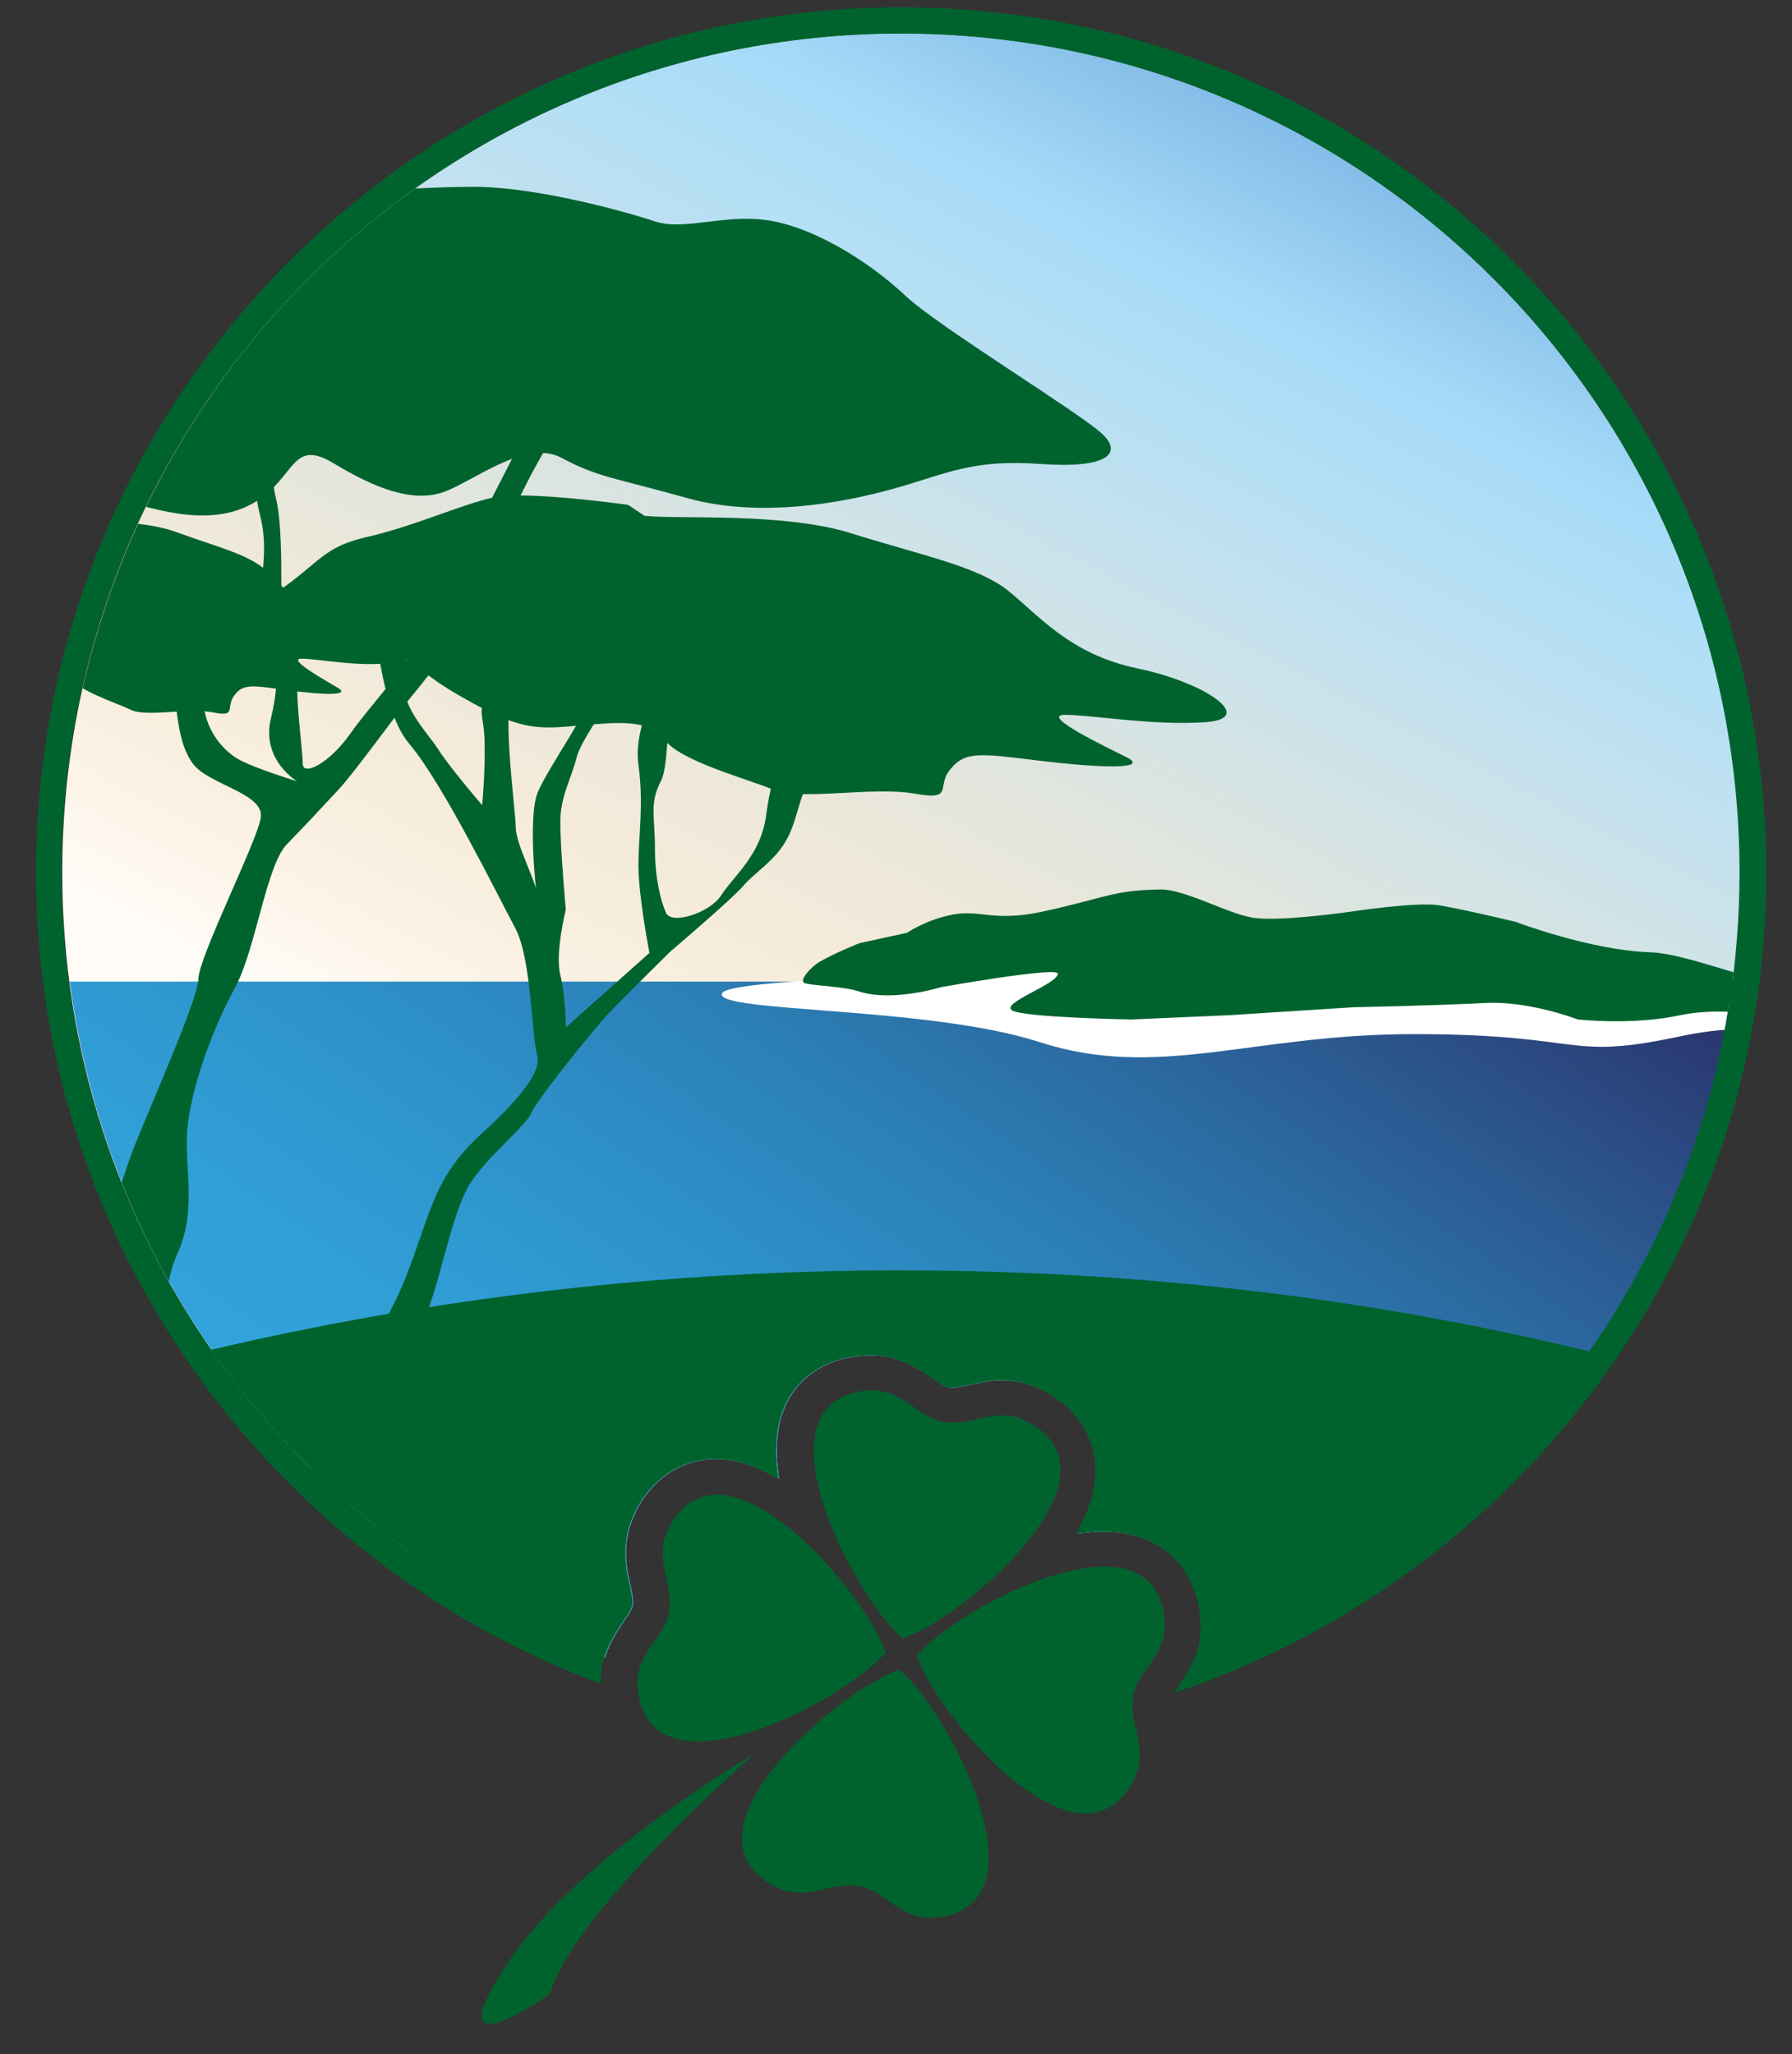 <svg xmlns="http://www.w3.org/2000/svg" xmlns:xlink="http://www.w3.org/1999/xlink" viewBox="0 0 293.6 336.5">
<rect x="0" y="0" width="293.6" height="336.5" fill="#333333" stroke="none"/>
<style type="text/css">
.st0{fill:#FFFFFF;}
.st1{fill:url(#SVGID_1_);}
.st2{fill:url(#SVGID_00000114793945388595133680000013956828598369511598_);}
.st3{fill:#00632E;}
.st4{clip-path:url(#SVGID_00000183965624635144438010000010474404362706803883_);}
</style>
<g>
<path class="st0" d="M147.6,5.5C71.7,5.5,10.2,67,10.2,142.9c0,58.8,36.9,108.9,88.9,128.6c0.8-2.5,2.1-4.4,3.1-5.9
c0.8-1.1,1.4-2,1.5-2.8c0.1-0.6-0.1-1.5-0.4-3c-0.8-3.4-1.9-8.5,2.3-14.6c2.9-4,7-6.2,11.7-6.2c2.7,0,5.5,0.8,8.6,2.3l1.7,0.9
l-0.2-1.9c-0.3-2.7-0.1-5,0.3-7.1c1.3-5.6,5.2-9.4,10.8-10.7c1.4-0.3,2.8-0.5,4.1-0.5c4.8,0,8.1,2.3,10.3,3.8
c1.2,0.9,2,1.4,2.8,1.5l0.1,0l0.3,0c0.7,0,1.6-0.2,2.6-0.4c1.5-0.3,3.3-0.8,5.4-0.8c3.3,0,6.3,1,9.2,3.1c4.8,3.4,6.9,8.4,6.1,14.1
c-0.3,1.9-1,3.9-2.1,6.2l-0.8,1.7l1.9-0.2c0.8-0.1,1.7-0.1,2.5-0.1c7.9,0,13.7,4.2,15.4,11.4c1,4,0.4,7.1-0.5,9.6
c52.1-19.5,89.3-69.8,89.3-128.7C285,67,223.5,5.5,147.6,5.5z"/>
<linearGradient id="SVGID_1_" gradientUnits="userSpaceOnUse" x1="252.685" y1="-60.369" x2="46.975" y2="337.562">
<stop  offset="1.888026e-02" style="stop-color:#1770B8"/>
<stop  offset="7.910918e-02" style="stop-color:#3C84C6"/>
<stop  offset="0.207" style="stop-color:#85BEE8"/>
<stop  offset="0.267" style="stop-color:#A6DBF8"/>
<stop  offset="0.312" style="stop-color:#A9DBF4;stop-opacity:0.887"/>
<stop  offset="0.361" style="stop-color:#AFD8EA;stop-opacity:0.764"/>
<stop  offset="0.412" style="stop-color:#B8D4D8;stop-opacity:0.637"/>
<stop  offset="0.464" style="stop-color:#C4CCBE;stop-opacity:0.506"/>
<stop  offset="0.517" style="stop-color:#D1C29C;stop-opacity:0.373"/>
<stop  offset="0.571" style="stop-color:#DEB371;stop-opacity:0.237"/>
<stop  offset="0.625" style="stop-color:#E9A038;stop-opacity:0.103"/>
<stop  offset="0.653" style="stop-color:#EF9305;stop-opacity:3.213357e-02"/>
</linearGradient>
<path class="st1" d="M147.6,5.5C71.7,5.5,10.2,67,10.2,142.9c0,58.8,36.9,108.9,88.9,128.6c0.8-2.5,2.1-4.4,3.1-5.9
c0.8-1.1,1.4-2,1.5-2.8c0.1-0.6-0.1-1.5-0.4-3c-0.8-3.4-1.9-8.5,2.3-14.6c2.9-4,7-6.2,11.7-6.2c2.7,0,5.5,0.8,8.6,2.3l1.7,0.9
l-0.2-1.9c-0.3-2.7-0.1-5,0.3-7.1c1.3-5.6,5.2-9.4,10.8-10.7c1.4-0.3,2.8-0.5,4.1-0.5c4.8,0,8.1,2.3,10.3,3.8
c1.2,0.9,2,1.4,2.8,1.5l0.1,0l0.3,0c0.7,0,1.6-0.2,2.6-0.4c1.5-0.3,3.3-0.8,5.4-0.8c3.3,0,6.3,1,9.2,3.1c4.8,3.4,6.9,8.4,6.1,14.1
c-0.3,1.9-1,3.9-2.1,6.2l-0.8,1.7l1.9-0.2c0.8-0.1,1.7-0.1,2.5-0.1c7.9,0,13.7,4.2,15.4,11.4c1,4,0.4,7.1-0.5,9.6
c52.1-19.5,89.3-69.8,89.3-128.7C285,67,223.5,5.5,147.6,5.5z"/>
<linearGradient id="SVGID_00000114764473689962203050000006203467581151424898_" gradientUnits="userSpaceOnUse" x1="56.26" y1="306.994" x2="207.535" y2="86.419">
<stop  offset="0" style="stop-color:#34A9E1"/>
<stop  offset="0.169" style="stop-color:#33A7DE"/>
<stop  offset="0.308" style="stop-color:#309FD6"/>
<stop  offset="0.436" style="stop-color:#2D92CA"/>
<stop  offset="0.559" style="stop-color:#2B81B8"/>
<stop  offset="0.676" style="stop-color:#2B6BA2"/>
<stop  offset="0.791" style="stop-color:#2B5289"/>
<stop  offset="0.9" style="stop-color:#2A3770"/>
<stop  offset="1" style="stop-color:#261F5B"/>
</linearGradient>
<path style="fill:url(#SVGID_00000114764473689962203050000006203467581151424898_);" d="M11.4,160.5c6.5,51.1,41.1,93.4,87.7,111
c0.8-2.5,2.1-4.4,3.1-5.9c0.8-1.1,1.4-2,1.5-2.8c0.1-0.6-0.1-1.5-0.4-3c-0.8-3.4-1.9-8.5,2.3-14.6c2.9-4,7-6.2,11.7-6.2
c2.7,0,5.5,0.8,8.6,2.3l1.7,0.9l-0.2-1.9c-0.3-2.7-0.1-5,0.3-7.1c1.3-5.6,5.2-9.4,10.8-10.7c1.4-0.3,2.8-0.5,4.1-0.5
c4.8,0,8.1,2.3,10.3,3.8c1.2,0.9,2,1.4,2.8,1.5l0.1,0l0.3,0c0.7,0,1.6-0.2,2.6-0.4c1.5-0.3,3.3-0.8,5.4-0.8c3.3,0,6.3,1,9.2,3.1
c4.8,3.4,6.9,8.4,6.1,14.1c-0.3,1.9-1,3.9-2.1,6.2l-0.8,1.7l1.9-0.2c0.8-0.1,1.7-0.1,2.5-0.1c7.9,0,13.7,4.2,15.4,11.4
c1,4,0.4,7.1-0.5,9.6c46.8-17.5,81.6-59.9,88.1-111.1H11.4z"/>
<path class="st3" d="M147.6,208.1c-38.9,0-76.7,4.5-113,13c15.8,22.7,38.2,40.4,64.4,50.4c0.8-2.5,2.1-4.4,3.1-5.9
c0.8-1.1,1.4-2,1.5-2.8c0.1-0.6-0.1-1.5-0.4-3c-0.8-3.4-1.9-8.5,2.3-14.6c2.9-4,7-6.2,11.7-6.2c2.7,0,5.5,0.8,8.6,2.3l1.7,0.9
l-0.2-1.9c-0.3-2.7-0.1-5,0.3-7.1c1.3-5.6,5.2-9.4,10.8-10.7c1.4-0.3,2.8-0.5,4.1-0.5c4.8,0,8.1,2.3,10.3,3.8
c1.2,0.9,2,1.4,2.8,1.5l0.1,0l0.3,0c0.7,0,1.6-0.2,2.6-0.4c1.5-0.3,3.3-0.8,5.4-0.8c3.3,0,6.3,1,9.2,3.1c4.8,3.4,6.9,8.4,6.1,14.1
c-0.3,1.9-1,3.9-2.1,6.2l-0.8,1.7l1.9-0.2c0.8-0.1,1.7-0.1,2.5-0.1c7.9,0,13.7,4.2,15.4,11.4c1,4,0.4,7.1-0.5,9.6
c26.4-9.9,49-27.7,64.8-50.5C224.3,212.6,186.5,208.1,147.6,208.1z"/>
<polygon points="147.6,108.5 147.6,108.5 147.6,108.5 "/>
<polygon points="147.6,108.5 147.6,108.5 147.6,108.5 "/>
<polygon points="147.6,142.9 147.6,142.9 147.6,142.9 "/>
<polygon points="147.6,142.9 147.6,142.9 147.6,142.9 "/>
<g>
<defs>
<circle id="SVGID_00000085229383601538220050000015488143050059705262_" cx="147.6" cy="142.9" r="137.4"/>
</defs>
<clipPath id="SVGID_00000082341971679959360870000017680228062333896609_">
<use xlink:href="#SVGID_00000085229383601538220050000015488143050059705262_"  style="overflow:visible;"/>
</clipPath>
<g style="clip-path:url(#SVGID_00000082341971679959360870000017680228062333896609_);">
<path class="st0" d="M300,170.6c-6.3,0.8-8.9-4.2-24.9-0.8c-18.8,4-15-0.4-43.5-0.4c-26.6,0-41.8,7.6-61.3,1.3
c-18.2-5.9-53.5-4.8-52-8c0.6-1.4,14.8-2.1,14.8-2.1l17.7-2.4c0,0,22.9-2,50.5-2C256.3,156,312.1,169,300,170.6z"/>
<path class="st3" d="M134.2,157.6c2.8-1.6,6.6-3.1,6.6-3.1l7.8-1.7c0,0,3.2-2.2,7.6-3s6.6,1.2,14.3-0.4
c11.1-2.4,11.4-3.5,19.5-3.7c4-0.1,11,3.9,15.1,4.6c4.1,0.8,16.5-1,16.5-1s10.5-1.6,14.2-1c3.7,0.6,12.5,2.7,12.5,2.7
s12.3,4.7,22.2,5c5.7,0.2,17.7,5.1,20,4.8s3,4.7,3,4.7l2.4,2.5c0,0-10.9-3.7-20.6-1.7c-7.8,1.7-16.8,0.7-16.8,0.7
s-8-3.1-15.2-2.7s-21.6,0.7-21.6,0.7l-20.3,1.3l-16,0.7c0,0-17.7-0.3-19.6-1.5c-1.9-1.2,7.5-4.3,7.5-6c0-1.2-19.1,2.2-19.1,2.2
s-8,2.5-13.5,0.7c-2.4-0.8-7.1-0.9-8.7-1.3C130.6,160.8,132.9,158.4,134.2,157.6z"/>
<g>
<path class="st3" d="M42.7,259.2c0,0,16.2-36.3,19.8-42c3.6-5.7,5.5-12.2,7.3-17.2c1.8-5,3.6-9.3,9.1-14.3c5.5-5,10-10,9.1-12.9
c-0.9-2.9-0.9-15.8-3.6-20.8c-2.7-5-11.8-23.6-17.3-30.1c-5.5-6.4-5.5-23.6-7.3-25.8c-1.8-2.1,6.4-0.7,6.4-0.7s0.9,10,0,15
c-0.9,5,3.6,9.3,5.5,12.2c1.8,2.9,7.3,9.3,7.3,9.3s0.5-5.3,0.4-10c0-1.6-0.2-3.1-0.4-4.3c-0.9-5,5.5-11.5,6.4-13.6
c0.9-2.1,1.8,5.7-0.9,7.9c-2.7,2.1,0,20.8,0,23.6c0,2.9,3.6,9.3,3.6,11.5c0,2.1-1.8-12.9,0-17.2c1.8-4.3,9.1-14.3,9.1-17.2
c0-2.9,6.4-2.9,6.4-2.9s-8.2,10.7-9.1,14.3c-0.9,3.6-2.7,6.4-2.7,10.7c0,4.3,0.9,14.3,0.9,14.3s-1.8,7.2-0.9,10.7
c0.9,3.6,0.9,8.6,0.9,8.6l13.7-12.2c0,0-1.8-9.3-1.8-14.3c0-5,0.9-10,0-16.5c-0.9-6.4,3.6-13.6,4.6-16.5
c0.9-2.9,8.2,2.1,3.6,4.3c-4.6,2.1-2.7,11.5-4.6,15c-1.8,3.6-0.9,5.7-0.9,10.7c0,5,0.9,8.6,1.8,10.7c0.9,2.1,7.3,0,9.1-2.9
c1.8-2.9,6.4-6.4,7.3-12.9c0.6-4.5,1.7-8.7,3.2-11.7c0.7-1.3,1.4-2.4,2.2-3.3c2.7-2.9,17.3-0.7,17.3-0.7s-11.9,5.7-14.6,8.6
c-2.7,2.9-2.7,7.2-4.6,10.7c-1.8,3.6-5.5,5.7-7.3,7.9c-1.8,2.1-11.9,10.7-11.9,10.7s-7.3,7.2-10,10
c-2.7,2.9-11.9,14.3-12.8,16.5c-0.9,2.1-7.3,7.2-10,11.5c-2.7,4.3-4.6,14.3-6.4,19.3c-1.8,5,0,9.3-4.6,12.9
c-4.6,3.6-13.9,38-13.9,38L42.7,259.2z"/>
<path class="st3" d="M22.2,239.2c0,0-4.3,6.9-7.7,4.8c-3.4-2.1-5.1,0-1.7-9c3.4-9,6.8-20.7,6-28.3c-0.9-7.6,0.9-12.4,2.6-17.3
c1.7-4.8,11.1-25.6,11.1-29c0-3.5,9.4-22.1,10.2-26.3c0.9-4.1-8.5-5.5-11.1-9c-2.6-3.5-2.6-9-3.4-15.2c-0.9-6.2-6.9-0.6-1.1-3
c3.2-1.3,5.7-1.3,5.7-1.3s0.5,3,0.5,8.5c0,5.5,3.4,9,6,10.4c2.6,1.4,9.4,3.5,9.4,3.5s-6-3.5-4.3-10.4c1.7-6.9,0.8-11.1-0.9-16.6
c-1.7-5.5,0.9-9.7-0.9-16.6c-1.7-6.9-1.7-18-3.4-20c-1.7-2.1,3.4,2.1,4.3,5.5c0.9,3.5,0.9,8.3,1.7,11.7
c0.9,3.5,0.9,10.4,0.9,14.5c0,4.1,2.6,12.4,2.6,16.6c0,4.1,0.9,10.4,0.9,12.4c0,2.1,4.3,0,7.7-4.8c3.4-4.8,7.7-9,10.2-13.8
c2.6-4.8,19.3-36.5,21-40.7c1.7-4.1,10-4,10-4S87.9,69.8,78,99.3c-1.2,3.5-10.6,14.8-12.3,16.9c-1.7,2.1-7.7,10.4-10.2,13.1
c-2.6,2.8-5.1,5.5-8.5,9c-3.4,3.5-5.1,17.3-8.5,23.5c-3.4,6.2-6.8,15.2-7.7,22.1c-0.9,6.9,1.7,13.8-1.7,21.4
c-3.4,7.6-1.7,17.3-3.4,22.1C23.9,232.3,22.2,239.2,22.2,239.2z"/>
<path class="st3" d="M-20.3,67.7c4.3-3.2,17.9-13.8,24.7-21c6.8-7.3,17-9.7,28.1-12.1c11.1-2.4,34.9-4,45.1-4
c10.2,0,24.7,4,29.8,5.7c5.1,1.6,11.9-1.6,19.6,0c7.7,1.6,16.2,7.3,21.3,12.1c5.1,4.9,28.9,19.4,32.3,22.7
c3.4,3.2,0.8,5.7-10.2,4.9c-11.1-0.8-15.3,1.6-23.8,4c-8.5,2.4-22.1,4.9-34,1.6C100.5,78.2,98,78.2,92,75
c-6-3.2-14.5,4-19.6,5.7c-5.1,1.6-11.1-0.8-17.9-4.9c-6.8-4-6,2.4-12.8,6.5c-6.8,4-15.3,1.6-23-0.8C11.2,79,0.1,75.8-2.4,75
C-5,74.2-20.3,67.7-20.3,67.7z"/>
<path class="st3" d="M105.6,84.5c6,0.6,23-0.6,34,2.9c11.1,3.5,20.4,5.3,25.5,9.3c5.1,4.1,10.2,10.5,21.3,12.8
c11.1,2.3,19.6,8.2,11.1,8.8c-8.5,0.6-18.7-1.2-23-1.2c-4.3,0,6.8,5.3,10.2,7c3.4,1.8-3.4,1.8-13.6,0.6
c-10.2-1.2-12.8-1.8-15.3,1.2c-2.6,2.9,0.8,5.3-6,4.1c-6.8-1.2-18.7,1.2-23-0.6c-4.3-1.8-15.3-4.7-17.9-8.2
c-2.6-3.5-7.7-2.9-14.5-2.3c-6.8,0.6-9.4,0.6-18.7-4.7c-9.4-5.3-6.8-7-18.7-8.2c-11.9-1.2-19.6-3.5-11.9-8.8
c7.7-5.3,7.7-7.6,15.3-9.3c7.7-1.8,15.3-5.3,20.4-6.4c5.1-1.2,22.1,1.2,22.1,1.2"/>
<path class="st3" d="M9.1,85.2c3.5,0.4,13.4-0.4,19.9,2c6.5,2.4,11.9,3.6,14.9,6.5c3,2.8,6,7.3,12.4,8.9
c6.5,1.6,11.4,5.7,6.5,6.1c-5,0.4-10.9-0.8-13.4-0.8c-2.5,0,4,3.6,6,4.8c2,1.2-2,1.2-8,0.4c-6-0.8-7.5-1.2-9,0.8
c-1.5,2,0.5,3.6-3.5,2.8c-4-0.8-10.9,0.8-13.4-0.4c-2.5-1.2-9-3.2-10.4-5.7c-1.5-2.4-4.5-2-8.5-1.6c-4,0.4-5.5,0.4-10.9-3.2
c-5.5-3.6-4-4.8-10.9-5.7c-7-0.8-11.4-2.4-7-6.1c4.5-3.6,4.5-5.3,9-6.5c4.5-1.2,9-3.6,11.9-4.4c3-0.8,12.9,0.8,12.9,0.8"/>
</g>
</g>
</g>
<path class="st3" d="M147.6,1.2C69.5,1.2,5.9,64.7,5.9,142.9c0,60.9,38.6,112.9,92.5,132.9c0-1.6,0.2-3.1,0.6-4.4
c-51.9-19.6-88.9-69.8-88.9-128.6C10.2,67,71.7,5.5,147.6,5.5C223.5,5.5,285,67,285,142.9c0,58.9-37.1,109.2-89.3,128.7
c-0.8,2-1.9,3.5-2.7,4.8c-0.2,0.3-0.4,0.6-0.6,0.9c56.3-18.8,97-71.9,97-134.4C289.3,64.7,225.8,1.2,147.6,1.2z"/>
<path class="st3" d="M154.6,232.9c5.2,1,9.1-3.5,15.4,1c13.4,9.5-12.7,31.4-22.1,34.5l0,0c-7.6-6.4-23.7-36.5-7.8-40.3
c7.5-1.8,9.4,3.9,14.6,4.9L154.6,232.9z"/>
<path class="st3" d="M185.7,277.9c-1,5.2,3.5,9.1-1,15.4c-9.5,13.4-31.4-12.7-34.5-22.1l0,0c6.4-7.6,36.5-23.7,40.3-7.8
c1.8,7.5-3.9,9.4-4.9,14.6L185.7,277.9z"/>
<path class="st3" d="M140.7,309c-5.2-1-9.1,3.5-15.4-1c-13.4-9.5,12.7-31.4,22.1-34.5l0,0c7.6,6.4,23.7,36.5,7.8,40.3
c-7.5,1.8-9.4-3.9-14.6-4.9L140.7,309z"/>
<path class="st3" d="M109.6,264c1-5.2-3.5-9.1,1-15.4c9.5-13.4,31.4,12.7,34.5,22.1l0,0c-6.4,7.6-36.5,23.7-40.3,7.8
c-1.8-7.5,3.9-9.4,4.9-14.6L109.6,264z"/>
<path class="st3" d="M123.7,287.2c-5.4,4.8-29.9,26.9-33.6,39.4c-3.6,2.6-18.4,12-6.8-5.2C94.9,304,123.7,287.2,123.7,287.2z"/>
</g>
</svg>